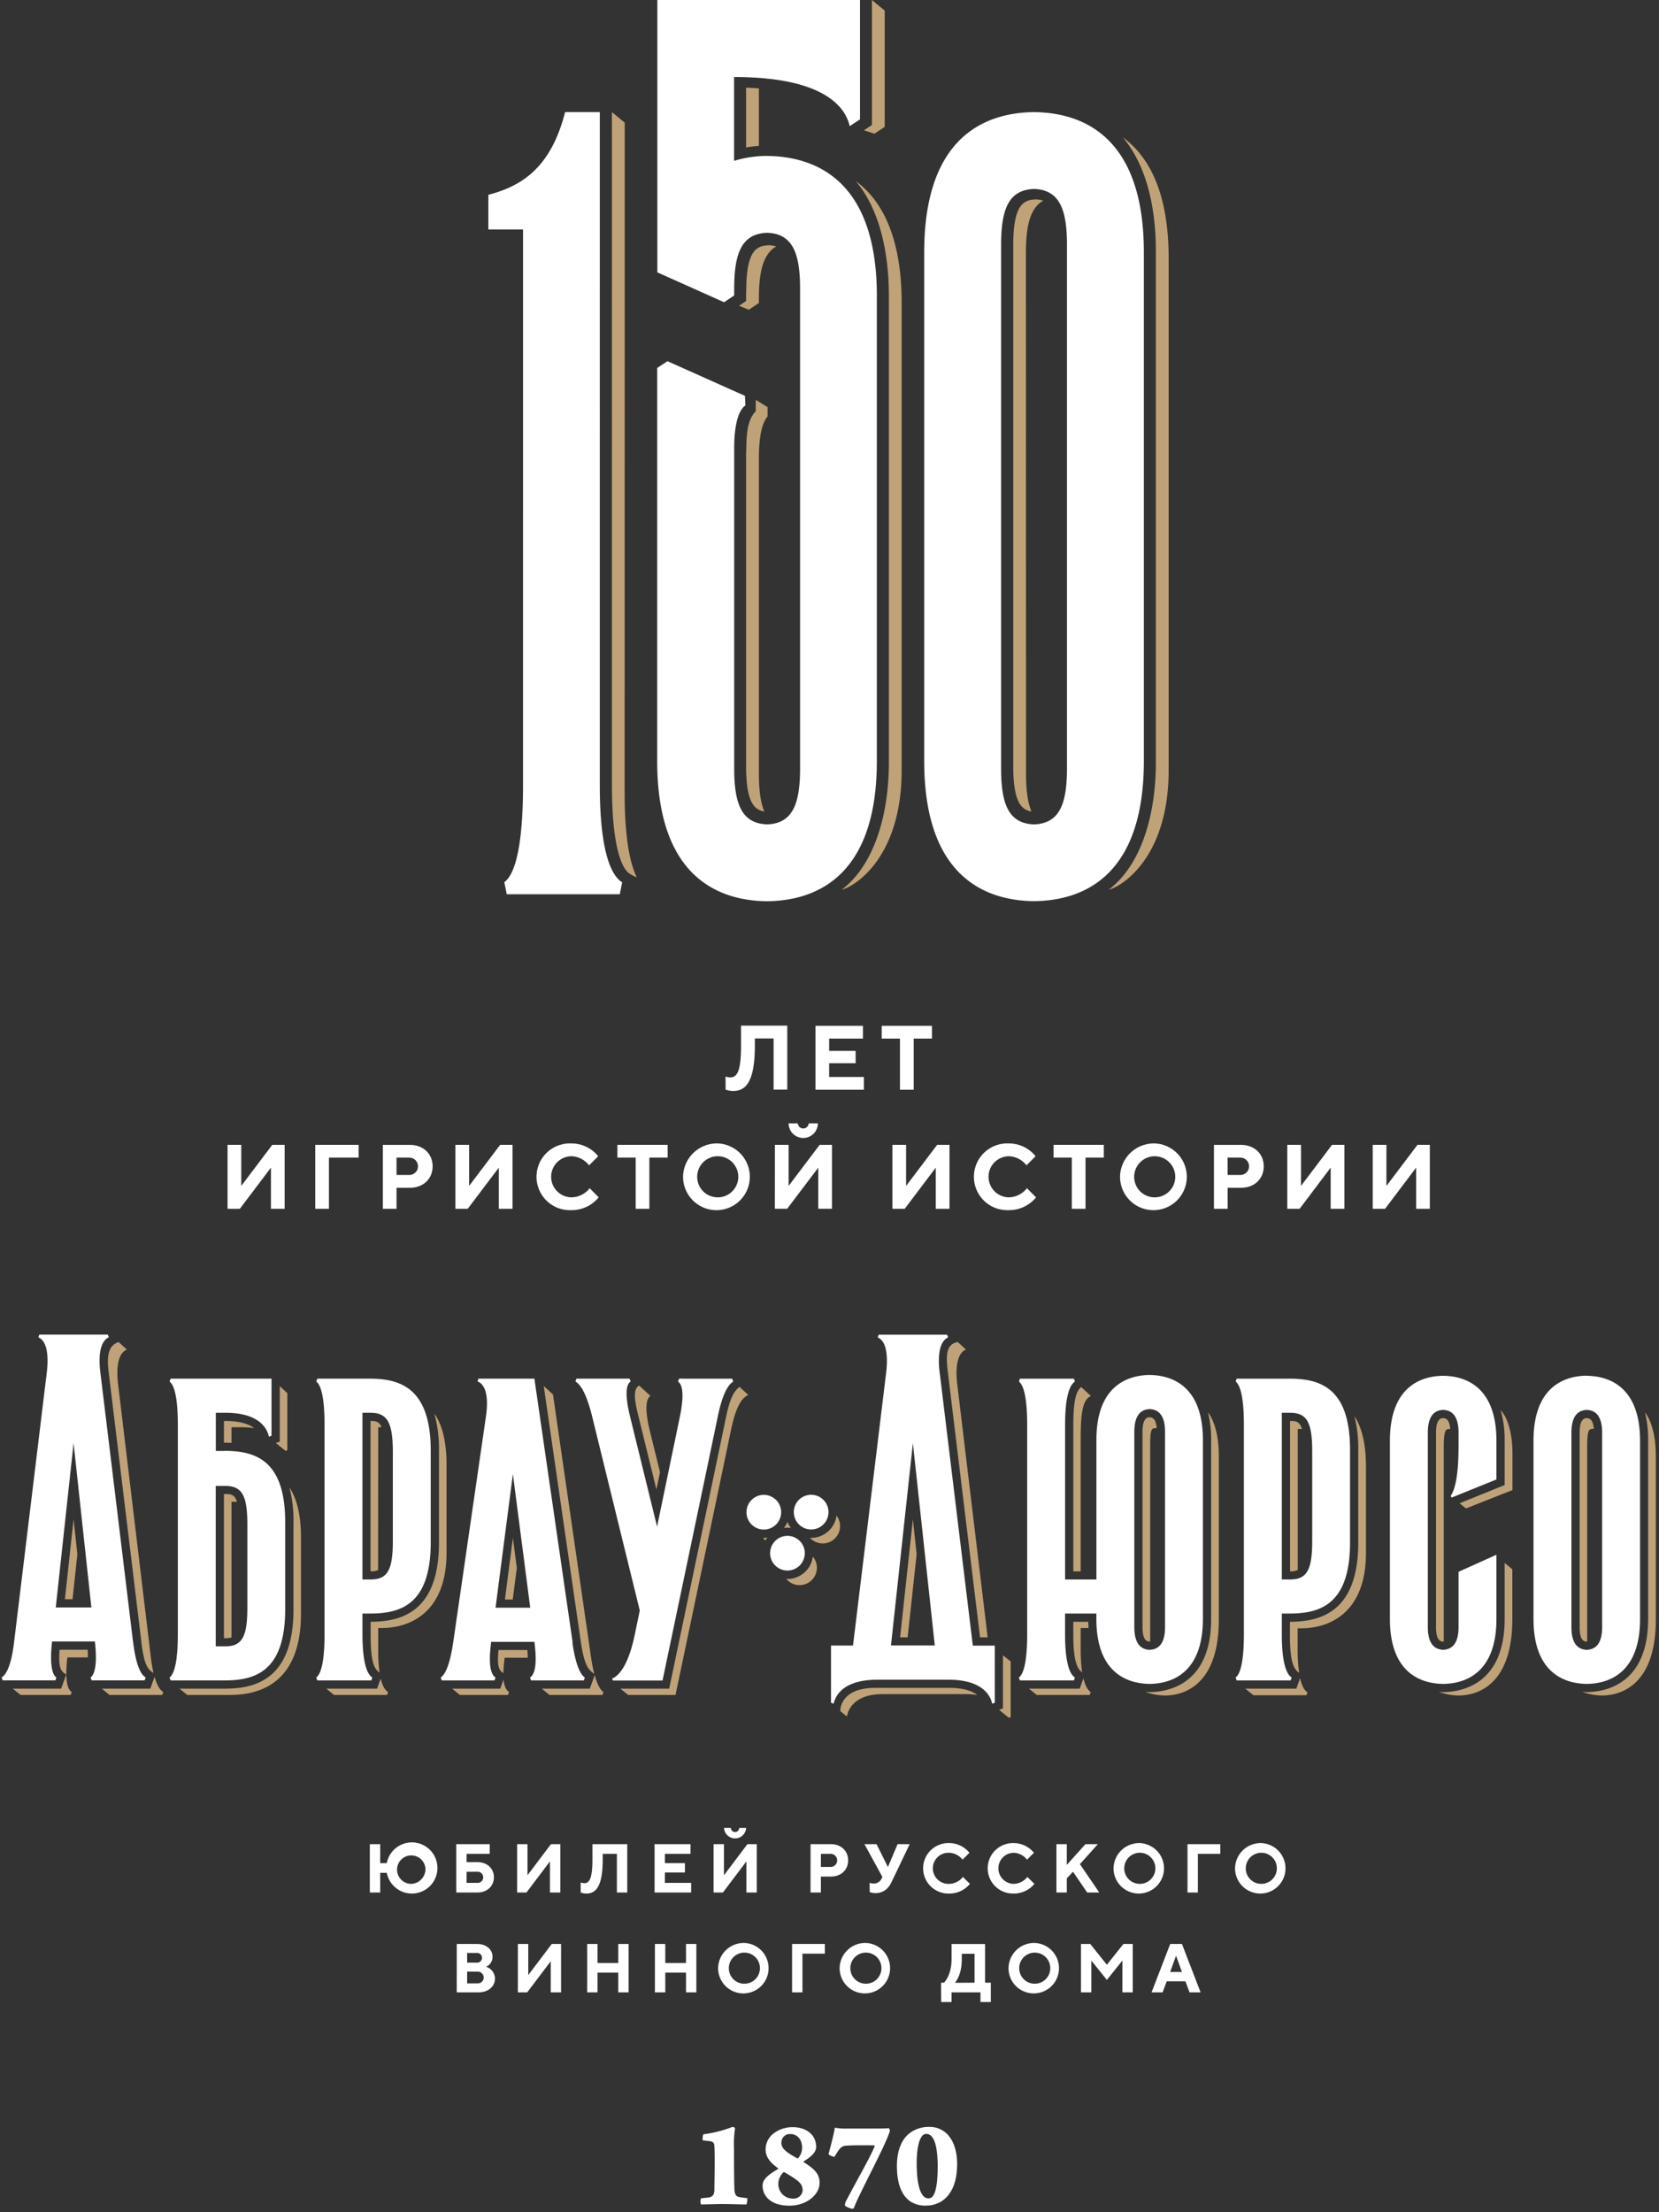 <svg width="363" height="484" viewBox="0 0 363 484" fill="none" xmlns="http://www.w3.org/2000/svg"><rect x="0" y="0" width="363" height="484" fill="#333333" stroke="none"/><path d="M163.252 63.66v2.2l-1.537 1.031 2.118.88 2.22-1.487v-.98c0-5.95.961-9.745 3.794-11.383a5.888 5.888 0 00-1.644-.265c-2.605.114-4.92 1.03-4.92 9.991m23.985-24.004c5.975 7.133 7.221 17.706 7.221 25.035v102.153c0 10.953-2.953 22.196-10.307 27.824 2.852-.708 13.109-7 13.109-26.192V66.329c0-14.59-4.427-22.608-10.023-26.686zm1.757-11.136l2.302.74 2.251-1.486V2.321L190.777 0v27.35l-1.752 1.157zm-25.775 3.757a26.308 26.308 0 012.801-.348V19.338a70.024 70.024 0 00-2.801-.152v13.078zm0 66.449v68.928c0 7.879 1.79 9.536 3.99 9.903-.841-2.011-1.189-4.749-1.189-8.221v-68.928c0-4.382.538-7.715 1.898-9.27v-2.05l-2.587-1.593v2.498c-1.897 1.897-2.068 5.293-2.068 8.764m-26.602-71.9l-2.801-2.321V171.75c0 15.696 2.915 18.775 3.794 19.344a9.695 9.695 0 001.65.854c-1.745-3.522-2.662-9.795-2.662-18.554l.019-146.551zm87.785 28.431c0-5.957.961-9.75 3.794-11.383a5.97 5.97 0 00-1.651-.265c-2.599.114-4.913 1.024-4.913 9.985v114.029c0 7.879 1.79 9.536 3.984 9.903-.841-2.011-1.189-4.749-1.189-8.221l-.025-114.048zm21.21-25.219c5.982 7.14 7.222 17.479 7.222 24.814v111.961c0 10.953-2.947 22.197-10.302 27.825 2.852-.709 13.103-7.001 13.103-26.193V56.521c0-14.589-4.426-22.386-10.023-26.465z" fill="#BFA278"/><path d="M191.859 64.78v101.729c0 26.332-14.462 30.563-24.03 30.67-9.562-.107-24.03-4.338-24.03-30.67V80.507l2.245-1.486 16.954 7.588.107 2.119s-2.46.98-2.46 9.353v69.997c0 7.948 1.695 12.078 7.209 12.286 5.521-.208 7.209-4.338 7.209-12.286V63.212c0-7.95-1.688-12.079-7.209-12.281-5.514.202-7.209 4.332-7.209 12.28v1.43l-2.213 1.486-14.602-6.545V0h44.342v26.117l-2.251 1.486c-.873-3.933-5.287-10.75-25.295-10.75V35.19a24.769 24.769 0 017.209-1.075c9.568.108 24.03 4.338 24.03 30.67m-55.731 128.239l-.518 2.631h-24.732l-.538-2.643c2.681-1.955 4.098-9.284 4.098-21.273V50.203h-7.589v-7.588c7.703-1.98 13.774-6.292 16.796-18.092h7.589V171.75c0 11.908 1.682 19.243 4.869 21.273m97.353-24.945c0 7.949-1.695 12.078-7.209 12.287-5.521-.209-7.209-4.338-7.209-12.287V53.618c0-7.942 1.694-12.078 7.209-12.28 5.52.203 7.209 4.338 7.209 12.28v114.46zM226.253 24.53c-9.568.107-24.03 4.338-24.03 30.67v111.297c0 26.325 14.462 30.556 24.03 30.663 9.567-.107 24.03-4.338 24.03-30.663V55.2c0-26.332-14.463-30.563-24.03-30.67zm-77.674 277.103l-.234.633c.841.556 1.511 2.377.411 7.708l-4.983 24.03-5.9-24.03c-1.379-5.609-.633-7.253.114-7.715l-.228-.632H126.13l-.222.632c.633.373 2.169 1.575 3.655 7.633l10.422 42.457-1.094 5.287c-1.372 6.633-3.421 8.992-4.971 9.612l.215.43h10.827c.632-2.972 10.655-50.811 12.097-57.78.879-4.249 1.985-6.747 3.37-7.626l-.227-.632-11.623-.007zm201.979 54.36c0 3.212-1.132 4.875-3.364 4.964-2.226-.089-3.358-1.752-3.358-4.964v-42.559c0-3.212 1.132-4.882 3.358-4.964 2.232.082 3.364 1.752 3.364 4.964v42.559zm-3.364-55.016c-4.427.05-11.655 2.01-11.655 14.228v38.985c0 12.212 7.222 14.172 11.655 14.222 4.426-.05 11.661-2.01 11.661-14.222v-38.96c0-12.217-7.222-14.178-11.661-14.228M54.123 351.793c0 6.361-1.182 8.404-4.856 8.404h-2.062v-35.096h2.062c3.674 0 4.856 2.042 4.856 8.404v18.288zm-5.002-34.35h-1.897v-8.348h2.125c7.418 0 9.132 3.485 9.486 5.236l.575-.202v-12.496H37.334l-.234.633c.86.632 1.809 2.852 1.809 9.441v45.872c0 5.325-.633 8.575-1.815 9.441l.24.633h11.787c6.577 0 13.28-1.847 13.28-15.563v-19.104c0-13.71-6.722-15.556-13.28-15.556m205.798 38.562c0 3.213-1.132 4.876-3.364 4.964-2.226-.088-3.358-1.751-3.358-4.964v-42.735c0-3.213 1.132-4.882 3.358-4.964 2.232.082 3.364 1.751 3.364 4.964v42.735zm-3.364-55.168c-4.427.051-11.655 2.011-11.655 14.222v30.518h-6.848v-33.907c0-5.255.746-8.493 2.156-9.391l-.228-.632h-11.806l-.234.632c.86.632 1.815 2.852 1.815 9.441v45.872c0 5.325-.633 8.575-1.821 9.442l.24.632h11.806l.228-.632c-1.417-.898-2.163-4.155-2.163-9.435v-4.566h6.849v1.17c0 12.211 7.215 14.171 11.654 14.222 4.427-.051 11.655-2.011 11.655-14.222v-39.144c0-12.211-7.215-14.171-11.655-14.222m64.23.177c-4.427.051-11.655 2.011-11.655 14.228v38.961c0 12.211 7.215 14.171 11.655 14.222 4.426-.051 11.654-2.011 11.654-14.222v-14.033l-8.29 3.731v12.097c0 3.213-1.132 4.876-3.364 4.965-2.233-.089-3.358-1.752-3.358-4.965v-42.558c0-3.212 1.125-4.882 3.358-4.964 2.232.082 3.364 1.752 3.364 4.964v2.751c0 5.805-.55 9.346-1.72 11.104l.215.367 9.795-3.965v-8.455c0-12.217-7.215-14.177-11.654-14.228zM85.956 337.154c0 6.367-1.177 8.41-4.857 8.41h-1.79v-36.469h1.79c3.68 0 4.856 2.22 4.856 8.588v19.471zm-4.996-35.521H69.432l-.228.633c.854.632 1.809 2.852 1.809 9.441v45.872c0 5.325-.633 8.575-1.822 9.441l.24.633h11.807l.228-.633c-1.41-.898-2.157-4.154-2.157-9.435v-4.565h1.657c6.57 0 13.28-1.847 13.28-15.557v-20.096c0-13.71-6.722-15.734-13.28-15.734m-64.868 14.096l3.895 35.951h-7.79l3.895-35.951zm13.027 43.634A54477.79 54477.79 0 0021.96 300.3c-.677-5.597.778-7.241 1.847-7.715l-.215-.595H8.61l-.215.595c2.289.992 2.143 5.229 1.84 7.715L3.07 359.363c-.733 6.045-2.106 7.266-2.725 7.645l.227.633h11.541l.228-.633c-.633-.417-1.588-1.966-.968-7.683v-.202h9.41v.202c.632 5.691-.367 7.266-.974 7.683l.234.633h11.598l.234-.633c-.633-.373-1.999-1.6-2.732-7.645m83.081-36.874a44748.52 44748.52 0 003.795 29.253h-7.589c.987-7.632 2.485-19.167 3.794-29.253zm13.078 36.899l-8.373-57.755h-12.236l-.215.588c1.132.443 2.662 2.049 1.84 7.722l-7.165 49.445c-.632 4.218-1.55 6.848-2.725 7.639l.228.632h11.54l.228-.632c-1.214-.835-1.531-3.352-.968-7.684a.97.97 0 010-.132h9.486v.132c.563 4.332.24 6.849-.974 7.684l.234.632h11.534l.234-.632c-1.176-.791-2.118-3.421-2.725-7.639m161.875-22.234c0 6.367-1.183 8.41-4.857 8.41h-1.796v-36.469h1.796c3.674 0 4.857 2.043 4.857 8.404v19.655zm-5.002-35.521h-11.522l-.234.633c.853.632 1.808 2.852 1.808 9.441v45.872c0 5.325-.632 8.575-1.815 9.441l.241.633h11.8l.234-.633c-1.417-.898-2.163-4.154-2.163-9.435v-4.565h1.651c6.576 0 13.279-1.847 13.279-15.557V317.19c0-13.71-6.722-15.557-13.279-15.557zm-82.373 14.103l4.793 44.266h-9.586l4.793-44.266zm5.862-15.417c-.683-5.597.778-7.241 1.84-7.715l-.215-.595h-14.968l-.215.595c2.296.993 2.144 5.229 1.847 7.715-.114.929-7.254 59.702-7.254 59.702h-4.812v12.508l.576.202c.385-1.713 2.042-5.103 9.125-5.229h16.441c7.083.126 8.746 3.516 9.125 5.229l.576-.202V360.04h-4.813l-7.247-59.702M172.3 336.021a3.794 3.794 0 10-.001 7.589 3.794 3.794 0 00.001-7.589zm5.186-8.985a3.792 3.792 0 00-3.722 4.534 3.8 3.8 0 002.981 2.981 3.794 3.794 0 10.741-7.515zm-6.565 3.813a3.795 3.795 0 10-5.903 3.155 3.794 3.794 0 005.903-3.155z" fill="#fff"/><path d="M283.958 312.637h.923c-.531-1.745-1.467-1.745-2.606-1.745v32.883a3.04 3.04 0 001.683-.303v-30.835zm.519 54.51l-.835 2.309H272.48l1.771 1.435h11.604l.228-.632c-.715-.456-1.265-1.505-1.619-3.112m11.907-57.286a29.18 29.18 0 01.822 7.329v20.281c0 15.436-8.486 17.32-14.949 17.352v2.763c0 6.046.81 7.589 2.017 8.398a35.005 35.005 0 01-.328-5.166v-4.566h.701c6.577 0 14.248-3.649 14.248-16.505v-18.832c0-5.059-.917-8.524-2.403-10.889a1.8 1.8 0 00-.108-.165zm-134.544-6.424c-1.265.891-2.137 2.586-3.01 6.81-1.455 7.013-11.591 55.364-12.097 57.786l-.304 1.423h-10.668l1.689 1.372h10.37c.633-2.966 10.656-50.804 12.098-57.779.879-4.244 2.023-7.108 3.825-7.848l-1.903-1.764zm-18.199 22.447l.784-3.794-2.207-8.979c-1.372-5.61-.6-7.247.114-7.709l-2.485-2.27c-1.17.727-1.182 2.472-.221 6.387l4.015 16.365zm203.567 33.276h.088v-42.242c0-4.218.316-4.307 1.448-4.307-.17-2.181-1.037-2.32-1.536-2.339-.5-.019-1.562.183-1.562 3.161v42.559c0 2.985 1.012 3.162 1.562 3.162M64.216 332.999v19.104c0 15.556-8.613 17.352-15.095 17.352h-9.84l1.695 1.373h9.353c6.583 0 15.53-2.625 15.53-17.808v-16.536c0-5.217-.967-8.708-2.529-11.042.634 2.479.934 5.031.892 7.589" fill="#BFA278"/><path d="M50.65 358.249v-29.683h1.202c-.531-1.682-1.46-1.689-2.586-1.689H49v31.53h.266c.467.032.936-.022 1.385-.158zm12.218-40.958v-12.495l-1.65-1.518v12.116l-.866.31 2.13 1.726.386-.139zm-12.218-1.606v-3.427h2.132a19 19 0 012.839.202c-1.126-.866-3.035-1.568-6.286-1.568H49v4.755h.12c.5 0 1.012 0 1.53.038zm213.665-6.69c.481 1.98.712 4.013.69 6.051v39.144c0 14.323-9.391 15.974-13.432 16.018h-.038l-.93-.038c1.422.506 2.918.769 4.427.778 4.427-.051 11.655-2.688 11.655-16.581v-35.843c0-3.636-.633-6.361-1.657-8.397a7.876 7.876 0 00-.715-1.132zm-27.532 56.9a35.79 35.79 0 01-.323-5.141v-4.566h1.714c0-.442-.051-.898-.063-1.366h-3.263v2.77c0 5.856.828 7.456 1.935 8.303zm-.323-50.761c0-5.255.253-8.91 2.245-9.707l-2.131-1.96c-1.037.828-1.72 2.694-1.726 8.221v32.111h1.612v-28.665zm15.095 44.026h.113v-42.426c0-4.255.234-4.281 1.423-4.281-.171-2.207-1.037-2.346-1.536-2.371-.5-.025-1.569.183-1.569 3.162v42.735c0 2.985 1.018 3.162 1.569 3.162m-14.514 8.101l-.796 2.213h-11.099l1.689 1.372h11.591l.228-.632c-.689-.443-1.214-1.442-1.581-2.953m78.704-8.081h.12v-42.249c0-4.269.443-4.275 1.417-4.275-.171-2.213-1.037-2.352-1.537-2.371-.499-.019-1.568.183-1.568 3.162v42.558c0 2.985 1.018 3.162 1.568 3.162m12.591-50.603c.604 2.174.894 4.423.86 6.678v9.675l-9.859 3.997 1.391 1.126 10.175-4.016v-7.93c0-3.503-.594-6.115-1.549-8.05a8.041 8.041 0 00-.999-1.48m.842 45.645c0 14.323-9.391 15.974-13.431 16.018h-.038c-.285 0-.595 0-.93-.038 1.422.505 2.918.768 4.427.778 4.426-.051 11.654-2.688 11.654-16.764v-10.852l-1.682-1.378v12.236zM95.05 309.323a28.695 28.695 0 01.999 8.044v20.103c0 15.436-8.487 17.321-14.95 17.352v2.764c0 5.982.722 7.512 1.955 8.353a33.794 33.794 0 01-.298-4.869v-4.882h.702c6.57 0 14.248-3.649 14.248-16.505v-19.148c0-4.8-.829-8.164-2.176-10.51a6.73 6.73 0 00-.48-.702zm-12.294 2.935h.74c-.569-1.366-1.454-1.366-2.422-1.366v32.883a3.121 3.121 0 001.657-.284l.025-31.233zm.544 54.984l-.802 2.213H71.386l1.7 1.372h11.599l.227-.632c-.708-.455-1.265-1.429-1.612-2.953zm-66.373-27.23l-.829-7.639-1.897 17.51h1.676l1.05-9.871zm-2.189 22.613h4.49c0-.487 0-1.043-.057-1.688h-6.14c-.24 3.478.063 4.698 1.467 5.4l-1.126 3.118H2.799l1.695 1.372h10.965l.228-.632c-.633-.424-1.588-1.657-.968-7.374l.019-.196zm16.17-3.458c.633 5.008 1.354 6.083 2.688 6.855a31.863 31.863 0 01-.594-3.472c-1.898-15.809-7.026-58.577-7.146-59.569-.677-5.597.784-7.273 1.897-7.715l-1.796-1.651c-1.98.683-2.688 2.435-2.194 6.488l7.164 59.064m2.891 7.702l-.936 2.587H22.283l1.682 1.372H35.5l.227-.633c-.43-.265-1.22-.936-1.897-3.326m96.29-.348l-1.069 2.934h-10.51l1.688 1.372h11.585l.234-.632c-.746-.499-1.397-1.745-1.897-3.668m-19.962.905l-.74 2.023h-10.51l1.683 1.373h10.528l.234-.633c-.67-.461-1.068-1.341-1.195-2.757m2.895-24.378l-.86-6.608-1.745 13.495h1.713c.278-2.163.576-4.477.892-6.887zM109.075 361c-.31 3.453 0 4.357 1.069 5.059.03-1.081.118-2.159.265-3.231v-.133h5.059c0-.487 0-1.05-.088-1.701l-6.305.006zm20.964 5.205a31.877 31.877 0 01-.721-3.661l-8.322-57.457-2.023-1.853 8.1 55.889c.778 5.356 1.727 6.254 2.966 7.082zm43.025-31.916a5.824 5.824 0 01-.765-1.321 5.888 5.888 0 01-.772 1.321c.256-.04.514-.061.772-.063.256.002.512.023.765.063zm-.765 11.155h-.266a3.796 3.796 0 004.054 1.179 3.79 3.79 0 002.226-1.871 3.792 3.792 0 00.252-2.897 3.8 3.8 0 00-.714-1.299 5.612 5.612 0 01-5.552 4.901m-5.33-9.011c.141.216.307.415.493.594.13-.22.273-.431.43-.632a5.24 5.24 0 01-.771.063h-.152m16.069-4.894a5.6 5.6 0 01-1.857 3.486 5.598 5.598 0 01-3.695 1.396h-.259a3.797 3.797 0 004.995.516 3.792 3.792 0 001.132-4.892 3.599 3.599 0 00-.316-.494m17.528 8.455l-.822-7.646-2.795 25.826h1.651l1.966-18.18zm10.79-44.785l-1.79-1.644c-2.384.456-2.675 2.435-2.182 6.488.108.892 5.919 48.762 7.058 58.121h1.663c-1.752-14.576-6.539-54.434-6.634-55.243-.683-5.597.791-7.292 1.897-7.722m8.087 78.522l-.853.303 2.131 1.733.411-.146v-12.173l-1.689-1.347v11.63zm-27.937-4.502c-7.904 0-7.658 5.09-7.658 5.09l1.455 1.177c.114-.791 1.024-4.895 7.803-4.895h18.339c.802.01 1.603.073 2.397.19-1.082-.835-2.89-1.512-5.913-1.562h-16.423zm168.413-60.284c.481 1.98.712 4.013.689 6.051v39.144c0 14.323-9.397 15.974-13.431 16.018h-.038l-.936-.038c1.421.505 2.918.768 4.426.778 4.427-.051 11.661-2.688 11.661-16.581v-35.843c0-3.636-.632-6.361-1.656-8.397a8.632 8.632 0 00-.715-1.132z" fill="#BFA278"/><path d="M93.089 408.764a3.112 3.112 0 10-3.099 3.396 3.235 3.235 0 002.912-2.14c.144-.402.208-.829.187-1.256zm-12.167-5.293h2.27v4.155h1.436a5.595 5.595 0 110 2.118h-1.436v4.307h-2.27v-10.58zm23.442 8.467a1.232 1.232 0 00.96-.296 1.225 1.225 0 000-1.83 1.221 1.221 0 00-.96-.296h-2.27v2.422h2.27zm-4.534-8.468h7.329v2.119H102.1v1.815h2.346c2.195 0 3.624 1.435 3.624 3.319 0 1.885-1.429 3.327-3.624 3.327h-4.61l-.006-10.58zm13.324 0h2.264v6.804l5.141-6.804h2.043v10.58h-2.27v-6.805l-5.135 6.805h-2.043v-10.58zm13.907 8.392c.242.092.499.143.758.151 1.056 0 1.809-.758 1.809-5.217v-3.326h7.62v10.58h-2.27v-8.461h-3.099v1.207c0 5.97-1.511 7.481-3.554 7.481a3.542 3.542 0 01-1.264-.227v-2.188zm16.162-8.392h7.86v2.119h-5.596v2.036h4.382v2.042h-4.382v2.271h5.741v2.112h-8.005v-10.58zm16.708-3.547a.904.904 0 101.809 0h1.517a2.422 2.422 0 01-4.837 0h1.511zm-3.794 3.548h2.27v6.804l5.135-6.804h2.042v10.58h-2.27v-6.798l-5.135 6.798h-2.042v-10.58zm25.604 4.989a1.44 1.44 0 001.435-1.436 1.435 1.435 0 00-1.435-1.435h-2.125v2.871h2.125zm-4.383-4.99h4.427c2.27 0 3.794 1.512 3.794 3.554 0 2.043-1.511 3.548-3.794 3.548h-2.169v3.478h-2.27l.012-10.58zm12.92 8.468c.317.102.648.152.981.145a1.828 1.828 0 001.663-1.132l.152-.303-3.928-7.178h2.644l2.491 5.002 2.119-5.002h2.643l-3.927 8.221c-.683 1.435-1.739 2.492-3.554 2.492a3.574 3.574 0 01-1.265-.228l-.019-2.017zm21.95.221a5.769 5.769 0 01-4.534 2.118 5.525 5.525 0 01-4.024-1.548 5.508 5.508 0 01-1.245-1.813 5.508 5.508 0 010-4.312 5.508 5.508 0 013.099-2.996 5.526 5.526 0 012.17-.366 5.695 5.695 0 014.426 2.119l-1.511 1.511a3.84 3.84 0 00-2.947-1.511 3.392 3.392 0 00-2.5.942 3.4 3.4 0 00-.775 3.793 3.41 3.41 0 001.929 1.848 3.41 3.41 0 001.346.215 3.893 3.893 0 003.023-1.511l1.543 1.511zm14.107 0a5.769 5.769 0 01-4.534 2.118 5.52 5.52 0 110-11.035 5.703 5.703 0 014.427 2.119l-1.512 1.511a3.84 3.84 0 00-2.946-1.511 3.4 3.4 0 000 6.798 3.896 3.896 0 003.022-1.511l1.543 1.511zm4.819-8.689h2.27v4.534l4.079-4.534h2.719l-3.927 4.382 4.231 6.198h-2.643l-3.099-4.534-1.36 1.435v3.099h-2.27v-10.58zm18.245 8.69a3.4 3.4 0 003.143-2.102 3.396 3.396 0 00-.74-3.709 3.398 3.398 0 00-3.71-.733 3.41 3.41 0 00-1.102 5.555 3.392 3.392 0 002.409.989zm0-8.917a5.521 5.521 0 11-5.749 5.521 5.612 5.612 0 013.579-5.144 5.605 5.605 0 012.17-.377zm10.433.227h7.177v2.119h-4.907v8.461h-2.27v-10.58zm16.144 8.689a3.4 3.4 0 003.344-4.064 3.407 3.407 0 00-2.675-2.675 3.405 3.405 0 00-4.065 3.343c-.001.447.085.889.255 1.302a3.398 3.398 0 001.84 1.839c.413.17.855.257 1.301.255zm0-8.916a5.523 5.523 0 015.165 6.727 5.523 5.523 0 01-4.388 4.219 5.524 5.524 0 01-6.519-5.426 5.626 5.626 0 011.721-3.956 5.608 5.608 0 014.021-1.564zm-171.422 30.689c.34 0 .667-.136.908-.376a1.288 1.288 0 000-1.816 1.289 1.289 0 00-.908-.376h-2.34v2.568h2.34zm-.297-4.534a1.07 1.07 0 001.115-1.501 1.062 1.062 0 00-.665-.582 1.07 1.07 0 00-.45-.036h-2.043v2.119h2.043zm-4.313-4.086h4.426c2.119 0 3.403 1.265 3.403 2.802a2.34 2.34 0 01-1.436 2.188 2.725 2.725 0 011.967 2.574c0 1.657-1.36 3.022-3.63 3.022h-4.737l.007-10.586zm13.374 0h2.271v6.805l5.134-6.805h2.043v10.586h-2.264v-6.804l-5.141 6.804h-2.043v-10.586zm15.159 0h2.263v4.162h4.541v-4.162h2.264v10.586h-2.264v-4.312h-4.541v4.312h-2.263v-10.586zm14.822 0h2.27v4.162h4.534v-4.162h2.264v10.586h-2.264v-4.312h-4.534v4.312h-2.27v-10.586zm19.578 8.696a3.399 3.399 0 003.143-2.1 3.402 3.402 0 10-6.545-1.302 3.397 3.397 0 00.991 2.411 3.378 3.378 0 002.411.991zm0-8.916a5.514 5.514 0 014.936 3.562 5.515 5.515 0 01-1.342 5.937 5.516 5.516 0 01-8.428-.941 5.52 5.52 0 01-.914-3.044 5.608 5.608 0 011.723-3.957 5.613 5.613 0 014.025-1.557zm10.434.22h7.177v2.119h-4.907v8.467h-2.27v-10.586zm16.146 8.696a3.398 3.398 0 003.147-2.096 3.402 3.402 0 10-6.543-1.306 3.38 3.38 0 00.99 2.407 3.402 3.402 0 002.406.995zm0-8.916a5.517 5.517 0 015.164 6.729 5.515 5.515 0 01-1.562 2.768 5.515 5.515 0 01-5.989 1.097 5.518 5.518 0 01-3.355-5.08 5.589 5.589 0 011.721-3.954 5.605 5.605 0 014.021-1.56zm23.782 8.688v-6.324h-2.795v1.208c0 3.63-1.511 5.141-1.511 5.141l4.306-.025zm-7.329 0h.633s1.663-1.511 1.663-5.154v-3.307h7.329v8.461h1.265v4.231h-2.271v-2.113h-6.323v2.113h-2.271l-.025-4.231zm20.502.228a3.401 3.401 0 10-1.302-6.545 3.395 3.395 0 00-2.1 3.143 3.393 3.393 0 002.098 3.147c.413.17.857.257 1.304.255zm0-8.916a5.525 5.525 0 014.94 3.558 5.519 5.519 0 01-7.326 7.036 5.52 5.52 0 01-3.356-5.08 5.605 5.605 0 011.719-3.956 5.591 5.591 0 014.023-1.558zm10.106.22h2.042l3.63 4.541 3.623-4.541h2.043v10.586h-2.264v-6.956l-3.402 4.231-3.402-4.231v6.956h-2.27v-10.586zm22.101 6.128l-1.264-3.478h-.057l-1.265 3.478h2.586zm-2.567-6.128h2.567l4.079 10.586h-2.416l-.91-2.422h-4.079l-.904 2.422h-2.422l4.085-10.586zm-97.304-189.793c.319.123.657.191.999.203 1.404 0 2.397-.999 2.397-6.899v-4.427h10.118v13.994h-2.998v-11.193h-4.097v1.594c0 7.898-1.999 9.897-4.699 9.897a4.77 4.77 0 01-1.701-.298l-.019-2.871zm19.68-11.091h10.39v2.801h-7.393v2.694h5.793v2.7h-5.793v2.998h7.595v2.801h-10.592v-13.994zm18.49 2.801h-3.996v-2.801h10.997v2.801h-3.997v11.193h-3.004v-11.193zm-147.127 23.24h2.997v8.992l6.792-8.992h2.7v13.994h-2.997v-8.999l-6.798 8.999H49.79v-13.994zm19.186 0h9.491v2.795h-6.494v11.199h-2.997v-13.994zm20.583 6.595a1.896 1.896 0 001.341-3.238 1.897 1.897 0 00-1.341-.556h-2.795v3.794h2.795zm-5.792-6.583h5.893c2.998 0 4.996 1.999 4.996 4.693 0 2.694-1.998 4.698-4.996 4.698h-2.896v4.597h-2.997v-13.988zm15.879-.012h2.997v8.992l6.798-8.992h2.7v13.994h-2.997v-8.999l-6.798 8.999h-2.7v-13.994zm31.346 11.49a7.584 7.584 0 01-5.995 2.802 7.308 7.308 0 01-7.022-4.433 7.308 7.308 0 014.135-9.697 7.307 7.307 0 012.887-.465 7.527 7.527 0 015.894 2.801l-1.998 1.998a5.059 5.059 0 00-3.896-1.998 4.497 4.497 0 000 8.992 5.164 5.164 0 004.029-1.992l1.966 1.992zm8.095-8.695h-3.996v-2.795h10.997v2.795h-4.003v11.199h-2.998v-11.199zm17.959 8.695a4.494 4.494 0 004.41-5.374 4.499 4.499 0 00-3.532-3.532 4.486 4.486 0 00-2.598.256 4.493 4.493 0 00-2.776 4.153 4.482 4.482 0 004.496 4.497zm0-11.794a7.303 7.303 0 11-7.588 7.297 7.401 7.401 0 014.723-6.797 7.423 7.423 0 012.865-.5zm17.511-4.394a1.199 1.199 0 002.016.792c.223-.206.358-.49.38-.792h1.999a3.2 3.2 0 01-6.4 0h2.005zm-5.002 4.698h2.997v8.992l6.785-8.979h2.701v13.975h-2.998v-8.992l-6.798 8.992h-2.7l.013-13.988zm25.706 0h2.997v8.992l6.798-8.992h2.7v13.994h-3.003v-8.999l-6.792 8.999h-2.7v-13.994zm31.434 11.49a7.591 7.591 0 01-5.995 2.802 7.306 7.306 0 01-5.359-12.569 7.305 7.305 0 015.359-2.026 7.527 7.527 0 015.894 2.801l-1.998 1.998a5.065 5.065 0 00-3.896-1.998 4.497 4.497 0 000 8.992 5.15 5.15 0 003.997-1.998l1.998 1.998zm7.828-8.695h-3.997v-2.795h10.991v2.795h-3.997v11.199h-2.997v-11.199zm18.137 8.695a4.5 4.5 0 004.154-2.776 4.495 4.495 0 10-8.65-1.721 4.47 4.47 0 001.311 3.185 4.47 4.47 0 003.185 1.312zm0-11.794a7.308 7.308 0 016.542 4.702 7.31 7.31 0 01-1.764 7.861 7.306 7.306 0 01-12.367-5.266 7.401 7.401 0 014.723-6.797 7.425 7.425 0 012.866-.5zm18.744 6.899a1.897 1.897 0 100-3.794h-2.801v3.794h2.801zm-5.786-6.583h5.9c2.998 0 4.996 1.999 4.996 4.693 0 2.694-1.998 4.698-4.996 4.698h-2.902v4.597h-2.998v-13.988zm16.049-.012h2.997v8.992l6.798-8.992h2.701v13.994h-3.004v-8.999l-6.792 8.999h-2.7v-13.994zm18.693 0h2.998v8.992l6.798-8.992h2.7v13.994h-2.997v-8.999l-6.798 8.999h-2.701v-13.994zM163.314 482.295c-1.752 0-3.497-.082-5.223-.082-1.632 0-3.162.082-4.711.082a1.97 1.97 0 010-1.321c.879-.146 1.264-.114 1.833-.228.879-.196 1.101-.816 1.101-1.72 0-1.132.057-3.162.057-4.996 0-2.143 0-3.92-.083-4.743a.88.88 0 00-.708-.79 18.784 18.784 0 00-1.777-.196 1.997 1.997 0 01.114-1.353 26.865 26.865 0 006.324-1.606c.139-.057.588.17.588.278a23.654 23.654 0 00-.221 4.426c0 2.258 0 6.571.082 8.853.057 1.069.278 1.581.904 1.746.625.135 1.259.222 1.897.259.069.467.01.943-.171 1.379m7.639-13.527c0 1.353 1.126 2.144 3.497 3.465.057 0 .139 0 .171-.05a3.363 3.363 0 00.873-2.346c0-1.638-.962-2.934-2.625-2.934a1.83 1.83 0 00-1.359.538 1.84 1.84 0 00-.538 1.359l-.019-.032zm4.642 10.301c0-1.353-1.069-2.118-3.946-3.794-.057-.05-.203 0-.228 0a3.499 3.499 0 00-1.126 2.593 3.164 3.164 0 003.162 3.162 1.993 1.993 0 001.522-.506 1.979 1.979 0 00.647-1.467l-.031.012zm2.997-9.498c0 1.018-.537 1.948-2.763 3.333v.139c2.2 1.385 3.497 2.485 3.497 4.54 0 2.53-2.764 4.996-6.602 4.996-4.313 0-5.869-2.314-5.869-4.37 0-1.189.766-2.118 3.358-3.642.057 0 .089-.171 0-.196-1.492-1.075-2.706-2.289-2.706-4.149a4.472 4.472 0 011.897-3.553 6.83 6.83 0 014.091-1.265c2.903 0 5.059 1.695 5.059 4.173m16.151-3.351c-1.044 3.44-6.83 13.912-7.848 16.814-.075.086-.16.163-.253.228a3.995 3.995 0 01-1.663-.632c-.139-.108 0-.633 0-.702 1.41-2.909 5.476-9.878 6.431-12.357 0-.088-.082-.202-.114-.202-1.606 0-4.426-.057-6.228.088-1.075.083-1.442.791-2.429 2.397-.253.114-1.157-.342-1.328-.538.481-1.802 1.183-4.369 1.385-5.811.833.16 1.682.226 2.53.196h5.843c1.125 0 2.479 0 3.415-.082.113 0 .278.48.252.632m7.141.988c-.677.759-1.265 2.529-1.265 6.039 0 5.299 1.043 7.702 2.529 7.702.326.004.641-.118.879-.341.563-.595 1.183-2.144 1.183-6.634 0-5.021-.987-7.133-2.485-7.133a1.185 1.185 0 00-.848.367h.007zm5.685 0c1.131 1.265 1.897 3.44 1.897 6.235 0 3.301-.848 6.374-3.301 8.069a6.327 6.327 0 01-3.447 1.012 5.953 5.953 0 01-3.611-.987c-2.169-1.606-2.82-4.597-2.82-7.702 0-2.82.765-5.584 2.763-7.139a6.828 6.828 0 014.237-1.379 5.35 5.35 0 014.313 1.897" fill="#fff"/></svg>